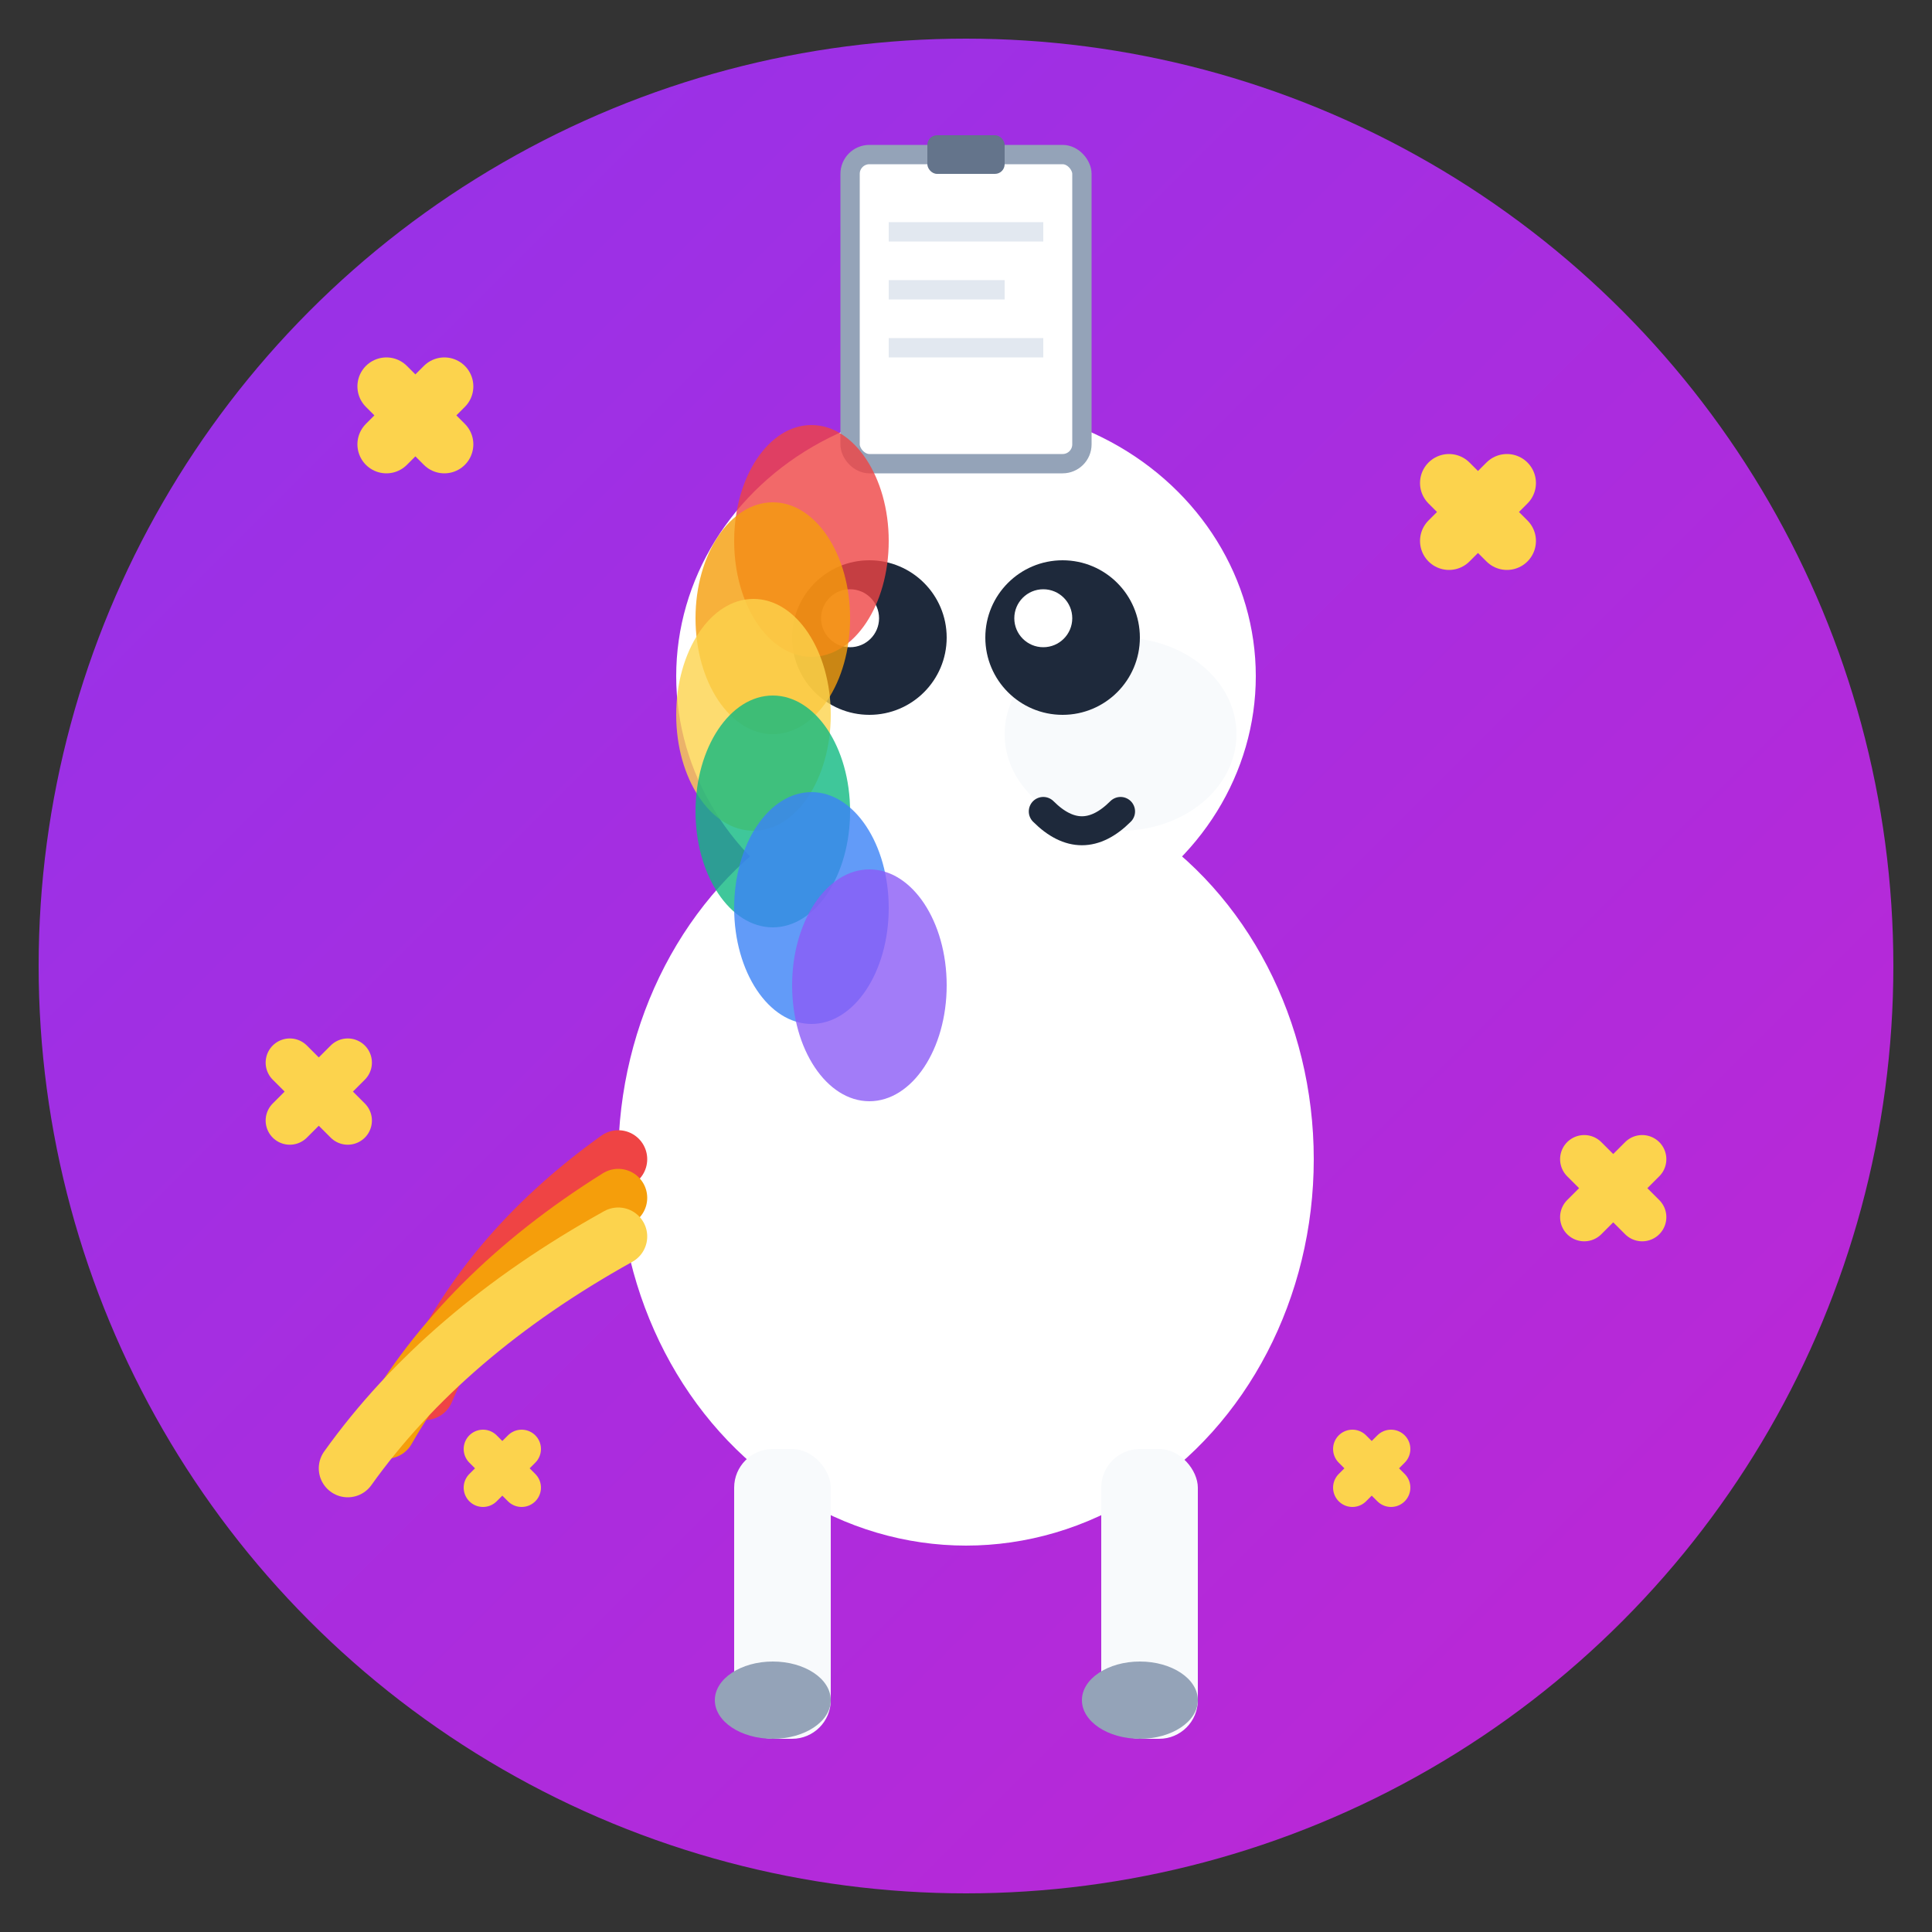 <svg xmlns="http://www.w3.org/2000/svg" viewBox="0 0 100 100">
  <rect x="0" y="0" width="100" height="100" fill="#333333" stroke="none"/>
  <!-- Purple gradient background (stands out!) -->
  <defs>
    <linearGradient id="bg" x1="0%" y1="0%" x2="100%" y2="100%">
      <stop offset="0%" style="stop-color:#9333EA;stop-opacity:1" />
      <stop offset="100%" style="stop-color:#C026D3;stop-opacity:1" />
    </linearGradient>
  </defs>
  <circle cx="50" cy="50" r="48" fill="url(#bg)"/>
  
  <!-- Unicorn Body (white) -->
  <ellipse cx="50" cy="60" rx="18" ry="20" fill="#FFF"/>
  
  <!-- Unicorn Head -->
  <ellipse cx="50" cy="35" rx="15" ry="14" fill="#FFF"/>
  
  <!-- Snout -->
  <ellipse cx="58" cy="38" rx="6" ry="5" fill="#F8FAFC"/>
  
  <!-- Eyes (big magical eyes) -->
  <circle cx="45" cy="33" r="4" fill="#1E293B"/>
  <circle cx="44" cy="32" r="1.5" fill="#FFF"/>
  <circle cx="55" cy="33" r="4" fill="#1E293B"/>
  <circle cx="54" cy="32" r="1.5" fill="#FFF"/>
  
  <!-- Happy smile -->
  <path d="M 54 42 Q 56 44 58 42" fill="none" stroke="#1E293B" stroke-width="1.5" stroke-linecap="round"/>
  
  <!-- MAGICAL HORN (holding clipboard!) -->
  <path d="M 50 22 L 52 10 L 48 22 Z" fill="#FCD34D" stroke="#F59E0B" stroke-width="1"/>
  
  <!-- Clipboard balanced on horn -->
  <rect x="44" y="8" width="12" height="16" rx="1" fill="#FFF" stroke="#94A3B8" stroke-width="1"/>
  <line x1="46" y1="12" x2="54" y2="12" stroke="#E2E8F0" stroke-width="1"/>
  <line x1="46" y1="15" x2="52" y2="15" stroke="#E2E8F0" stroke-width="1"/>
  <line x1="46" y1="18" x2="54" y2="18" stroke="#E2E8F0" stroke-width="1"/>
  <rect x="48" y="7" width="4" height="2" rx="0.5" fill="#64748B"/>
  
  <!-- Rainbow mane (so pretty!) -->
  <ellipse cx="42" cy="28" rx="4" ry="6" fill="#EF4444" opacity="0.8"/>
  <ellipse cx="40" cy="32" rx="4" ry="6" fill="#F59E0B" opacity="0.8"/>
  <ellipse cx="39" cy="37" rx="4" ry="6" fill="#FCD34D" opacity="0.8"/>
  <ellipse cx="40" cy="42" rx="4" ry="6" fill="#10B981" opacity="0.8"/>
  <ellipse cx="42" cy="47" rx="4" ry="6" fill="#3B82F6" opacity="0.8"/>
  <ellipse cx="45" cy="51" rx="4" ry="6" fill="#8B5CF6" opacity="0.8"/>
  
  <!-- Legs (with hooves) -->
  <rect x="38" y="75" width="5" height="15" rx="2" fill="#F8FAFC"/>
  <rect x="57" y="75" width="5" height="15" rx="2" fill="#F8FAFC"/>
  <ellipse cx="40" cy="88" rx="3" ry="2" fill="#94A3B8"/>
  <ellipse cx="59" cy="88" rx="3" ry="2" fill="#94A3B8"/>
  
  <!-- Magical tail (flowing) -->
  <path d="M 32 60 Q 25 65 22 72" fill="none" stroke="#EF4444" stroke-width="3" stroke-linecap="round"/>
  <path d="M 32 62 Q 24 67 20 74" fill="none" stroke="#F59E0B" stroke-width="3" stroke-linecap="round"/>
  <path d="M 32 64 Q 23 69 18 76" fill="none" stroke="#FCD34D" stroke-width="3" stroke-linecap="round"/>
  
  <!-- SPARKLES EVERYWHERE! -->
  <path d="M 20 20 L 23 23 M 23 20 L 20 23" stroke="#FCD34D" stroke-width="3" stroke-linecap="round"/>
  <path d="M 75 25 L 78 28 M 78 25 L 75 28" stroke="#FCD34D" stroke-width="3" stroke-linecap="round"/>
  <path d="M 15 55 L 18 58 M 18 55 L 15 58" stroke="#FCD34D" stroke-width="2.5" stroke-linecap="round"/>
  <path d="M 82 60 L 85 63 M 85 60 L 82 63" stroke="#FCD34D" stroke-width="2.5" stroke-linecap="round"/>
  <path d="M 70 75 L 72 77 M 72 75 L 70 77" stroke="#FCD34D" stroke-width="2" stroke-linecap="round"/>
  <path d="M 25 75 L 27 77 M 27 75 L 25 77" stroke="#FCD34D" stroke-width="2" stroke-linecap="round"/>
</svg>
